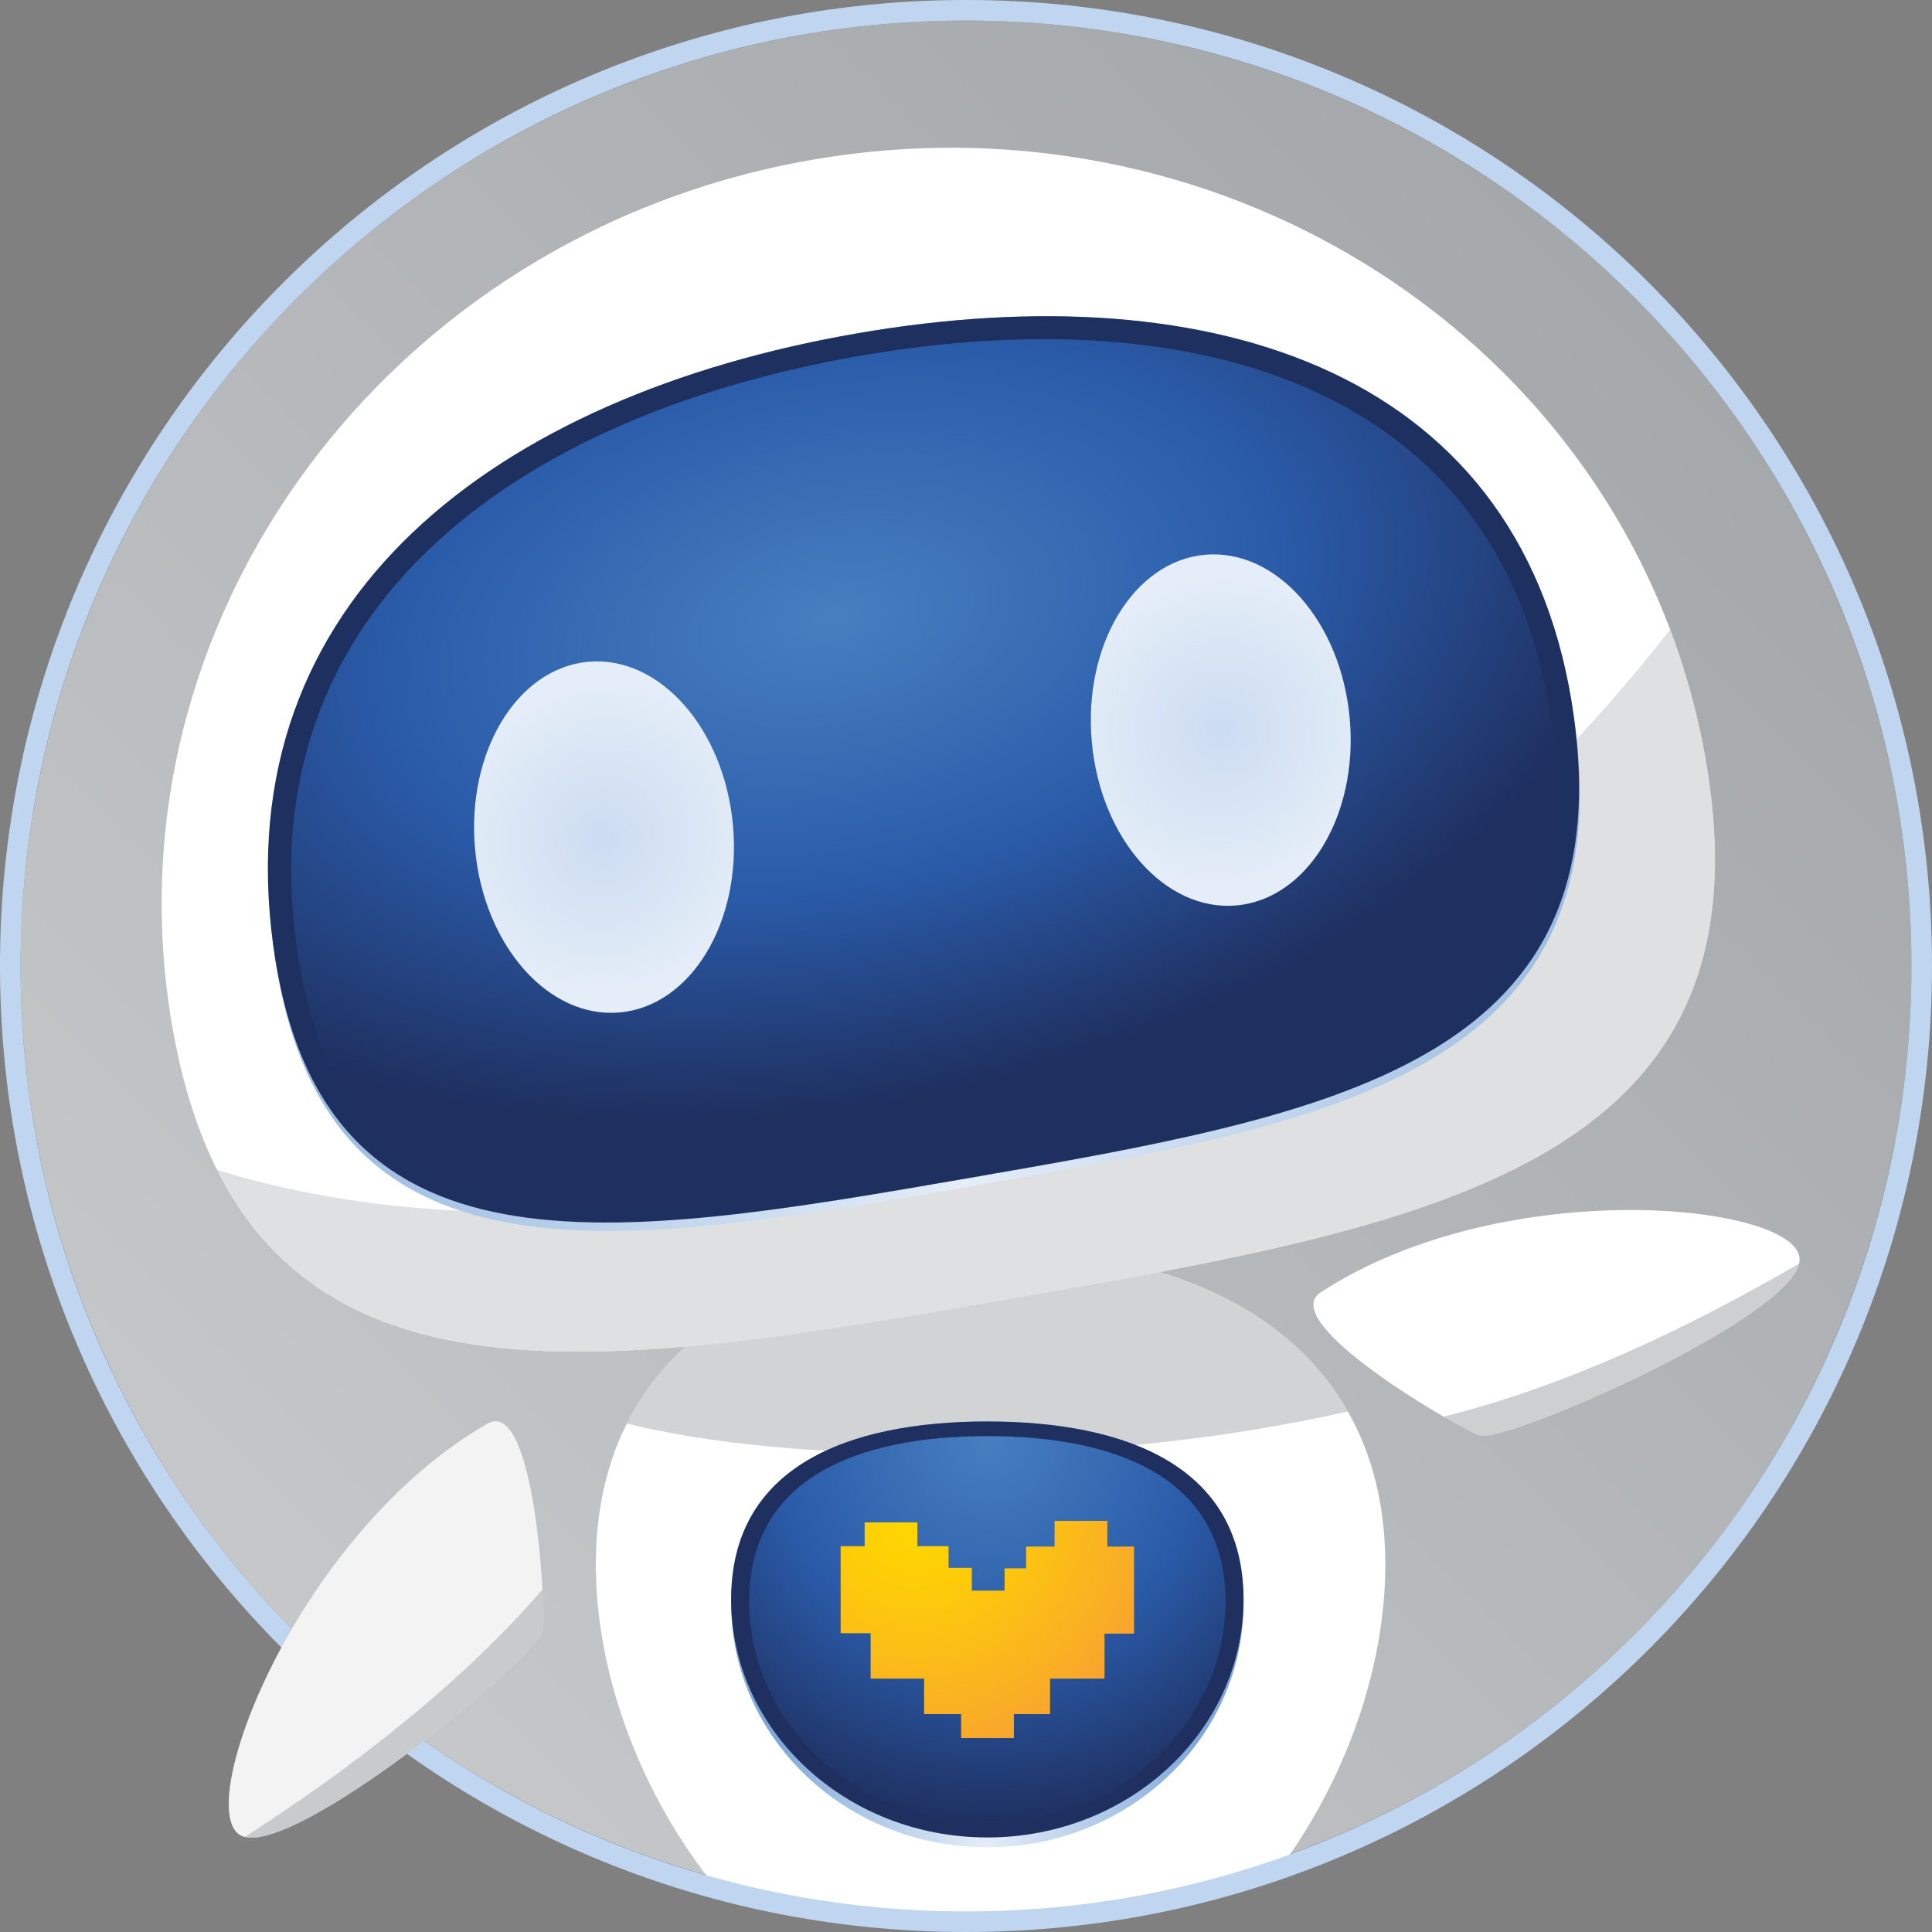 <?xml version="1.0" encoding="UTF-8"?><svg id="Layer_2" xmlns="http://www.w3.org/2000/svg" xmlns:xlink="http://www.w3.org/1999/xlink" viewBox="0 0 2984.03 2984.03"><rect x="0" y="0" width="2984.03" height="2984.03" fill="#808080" stroke="none"/><defs><style>.cls-1{fill:#fff;}.cls-2{fill:#1e3060;}.cls-3{fill:url(#radial-gradient-5);}.cls-4{fill:url(#radial-gradient-4);}.cls-5{fill:#bfd5f0;}.cls-6{opacity:.5;}.cls-6,.cls-7{fill:#a5a8ab;}.cls-7,.cls-8{opacity:.55;}.cls-9{fill:url(#radial-gradient);}.cls-10{fill:url(#New_Gradient_Swatch_4);}.cls-11{fill:url(#radial-gradient-2);}.cls-12{fill:url(#radial-gradient-3);}.cls-13{fill:url(#New_Gradient_Swatch_7);}.cls-14{fill:url(#linear-gradient);}.cls-15{fill:#f3f3f3;}.cls-8{fill:#c5c7c9;}.cls-16{fill:#1f3060;}</style><linearGradient id="linear-gradient" x1="459.47" y1="2524.56" x2="2524.56" y2="459.47" gradientUnits="userSpaceOnUse"><stop offset="0" stop-color="#c5c7c9"/><stop offset="1" stop-color="#a5a8ab"/></linearGradient><radialGradient id="New_Gradient_Swatch_4" cx="1522.44" cy="2848.09" fx="1522.44" fy="2848.09" r="614.81" gradientUnits="userSpaceOnUse"><stop offset="0" stop-color="#e4edf8"/><stop offset=".58" stop-color="#7fa8d9"/></radialGradient><radialGradient id="radial-gradient" cx="1527.48" cy="2218.21" fx="1527.48" fy="2218.21" r="601.16" gradientUnits="userSpaceOnUse"><stop offset="0" stop-color="#477fc0"/><stop offset=".55" stop-color="#2a5ba9"/><stop offset="1" stop-color="#1f3060"/></radialGradient><radialGradient id="radial-gradient-2" cx="1412.71" cy="2327.91" fx="1412.71" fy="2327.91" r="520.73" gradientUnits="userSpaceOnUse"><stop offset=".04" stop-color="gold"/><stop offset=".26" stop-color="#fdcb0a"/><stop offset=".65" stop-color="#f9ad26"/><stop offset="1" stop-color="#f68e44"/></radialGradient><radialGradient id="radial-gradient-3" cx="1599.73" cy="1645.28" fx="1599.73" fy="1645.28" r="1914.27" gradientTransform="translate(-306.94 471.53) rotate(-9.84) skewX(-2.17)" gradientUnits="userSpaceOnUse"><stop offset="0" stop-color="#e4edf8"/><stop offset=".73" stop-color="#7fa8d9"/></radialGradient><radialGradient id="radial-gradient-4" cx="1499.65" cy="5602.75" fx="1499.65" fy="5602.75" r="1247.02" gradientTransform="translate(-671.94 -2117.84) rotate(-9.84) scale(1.02 .6) skewX(-1.28)" xlink:href="#radial-gradient"/><radialGradient id="radial-gradient-5" cx="1119.84" cy="1021.26" fx="1119.84" fy="1021.26" r="238.55" gradientTransform="translate(-229.07 364.65) rotate(-4.74) skewX(-2.17)" gradientUnits="userSpaceOnUse"><stop offset="0" stop-color="#ccdcf1"/><stop offset="1" stop-color="#e4edf8"/></radialGradient><radialGradient id="New_Gradient_Swatch_7" cx="2086.59" cy="1021.23" fx="2086.59" fy="1021.23" r="238.55" gradientTransform="translate(-239.98 279.38) rotate(-4.74) skewX(-2.17)" gradientUnits="userSpaceOnUse"><stop offset="0" stop-color="#ccdcf1"/><stop offset="1" stop-color="#e4edf8"/></radialGradient></defs><g id="Ceemo_-_Main_Colors"><circle id="Background" class="cls-14" cx="1492.01" cy="1492.01" r="1460.24"/><path id="Belly" class="cls-1" d="m1093.32,2899.28c13.94,9.92,25.35,13.93,39.23,15.6,17.14,2.06,31.4,3.56,45.62,8.27,14.3,4.74,28.74,9.14,43.49,12.29,15.57,3.32,31.46,5.4,47.18,7.92,27.32,4.37,54.69,8.51,82.25,11.1,29.21,2.74,58.29,3.18,87.59,2.17,29.61-1.02,59.18-2.79,88.77-4.03,29.44-1.24,58.94-.7,88.35-2.21,28.11-1.45,56.1-4.73,83.97-8.62,28.7-4,57.35-8.19,85.84-13.51,14.42-2.7,28.82-5.74,43.38-7.56.47-.06.94-.1,1.4-.15,6.58-3.19,13.58-5.9,20.65-6.87,4.22-.58,8.42.17,11.45,2.59,41.44-10.52,80.77-29.36,122.03-40.76,96.47-134.96,155.13-302.61,155.13-458.69,0-336.72-272.97-487.75-609.69-487.75s-609.69,151.03-609.69,487.75c0,165.4,65.87,343.79,172.8,482.5.09,0,.19-.07.26-.02Z"/><path id="shadow" class="cls-6" d="m1529.95,1929.04c-252.64,0-469.38,85.02-561.88,269.69,124.39,30.5,291.37,48.31,513.27,46.85,224.38-1.47,423.92-25.98,600.51-65.45-97.45-171.77-307.92-251.09-551.9-251.09Z"/><g id="stomach"><path class="cls-10" d="m1129.25,2476.58c0-207.96,177.16-281.05,395.71-281.05s395.71,73.09,395.71,281.05-177.16,376.55-395.71,376.55-395.71-168.59-395.71-376.55Z"/><path class="cls-16" d="m1129.25,2470.12c0-203.18,177.16-274.59,395.71-274.59s395.71,71.41,395.71,274.59-177.16,367.89-395.71,367.89-395.71-164.71-395.71-367.89Z"/><path class="cls-9" d="m1157.11,2473.4c0-188.88,164.69-255.26,367.85-255.26s367.85,66.38,367.85,255.26-164.69,342-367.85,342-367.85-153.12-367.85-342Z"/></g><polygon id="heart" class="cls-11" points="1751.52 2388.73 1710.31 2388.73 1710.31 2349.06 1628.8 2349.06 1628.8 2388.73 1584.81 2388.73 1584.81 2422.38 1551.62 2422.38 1551.62 2456.8 1525.35 2456.8 1501.08 2456.8 1501.08 2421.61 1465.11 2421.61 1465.11 2388.11 1416.95 2388.11 1416.95 2351.37 1335.45 2351.37 1335.45 2388.11 1298.4 2388.11 1298.4 2522.56 1344.71 2522.56 1344.71 2592.64 1427.3 2592.64 1427.3 2647.44 1484.44 2647.44 1484.44 2684.49 1565.95 2684.49 1565.95 2647.44 1621.86 2647.44 1621.86 2592.64 1705.99 2592.64 1705.99 2523.18 1751.52 2523.18 1751.52 2388.73"/><g id="head"><path class="cls-1" d="m2634.62,1174.27c108.52,625.62-421.55,718.44-1075.62,831.9-654.06,113.45-1184.43,204.58-1292.95-421.04C157.53,959.5,599.78,360.36,1253.84,246.9c654.06-113.45,1272.26,301.74,1380.78,927.37Z"/><path class="cls-8" d="m1559,2006.17c654.06-113.45,1184.14-206.27,1075.62-831.89-12.16-70.1-30.74-137.55-55.03-201.92-254.87,326.71-757.05,804.86-1554.76,887.61-279.92,29.04-506.51,3.58-689.58-53.09,189.63,378.02,660.89,296.94,1223.76,199.3Z"/></g><g id="face_plate"><path class="cls-12" d="m2432.35,1117.67c72.66,539.68-377.09,618.44-932.01,714.7-554.92,96.26-1004.86,173.56-1077.52-366.12-72.66-539.68,345.25-854.95,900.16-951.21,554.92-96.26,1036.71,62.95,1109.37,602.63Z"/><path class="cls-2" d="m2431.31,1109.9c71.93,534.28-377.82,613.04-932.74,709.29-554.92,96.26-1004.86,173.57-1076.8-360.72-71.93-534.28,346.29-847.18,901.21-943.44,554.92-96.26,1036.39,60.58,1108.32,594.86Z"/><path class="cls-4" d="m2396.84,1120.13c69.08,513.1-364.99,589.1-900.56,682-535.57,92.9-969.83,167.52-1038.91-345.58-69.08-513.1,334.72-813.96,870.29-906.86,535.57-92.9,1000.11,57.34,1069.19,570.44Z"/></g><g id="eyes_open"><ellipse class="cls-3" cx="932.85" cy="1293.02" rx="200.01" ry="271.89" transform="translate(-111.17 87.97) rotate(-5.1)"/><ellipse class="cls-13" cx="1885.43" cy="1127.79" rx="200.01" ry="271.89" transform="translate(-92.73 171.94) rotate(-5.1)"/></g><g id="right_arm_-_wave"><path class="cls-1" d="m2039.88,1996.07c-69.89,45.62,207.01,206.46,244.67,220.88,37.67,14.42,490.53-183.5,494.96-270.42,4.43-86.92-454.48-136.6-739.64,49.54Z"/><path class="cls-7" d="m2771.37,1956.01c-217.88,126.02-396.82,196.3-541.74,232.03,25.94,15.04,46.47,25.67,54.93,28.91,36.93,14.14,473.04-175.88,494.18-265.22-2.46,1.43-4.89,2.85-7.37,4.28Z"/></g><path class="cls-5" d="m1492.01,0C668,0,0,668,0,1492.01s668,1492.01,1492.01,1492.01,1492.01-668,1492.01-1492.01S2316.03,0,1492.01,0Zm0,2952.25c-806.47,0-1460.24-653.77-1460.24-1460.24S685.55,31.78,1492.01,31.78s1460.24,653.77,1460.24,1460.24-653.77,1460.24-1460.24,1460.24Z"/><g id="left_arm"><path class="cls-15" d="m752.85,2198.88c72.35-41.6,90.12,278.13,85.89,318.24-4.23,40.11-386.02,353.96-465.49,318.49-79.47-35.47,84.38-467.01,379.6-636.73Z"/><path class="cls-7" d="m385.4,2832.64c211.13-137.03,354.92-264.63,452.49-377.59,1.64,29.94,1.8,53.06.85,62.06-4.15,39.33-371.29,341.83-460.5,320.15,2.39-1.55,4.76-3.07,7.16-4.63Z"/></g></g></svg>